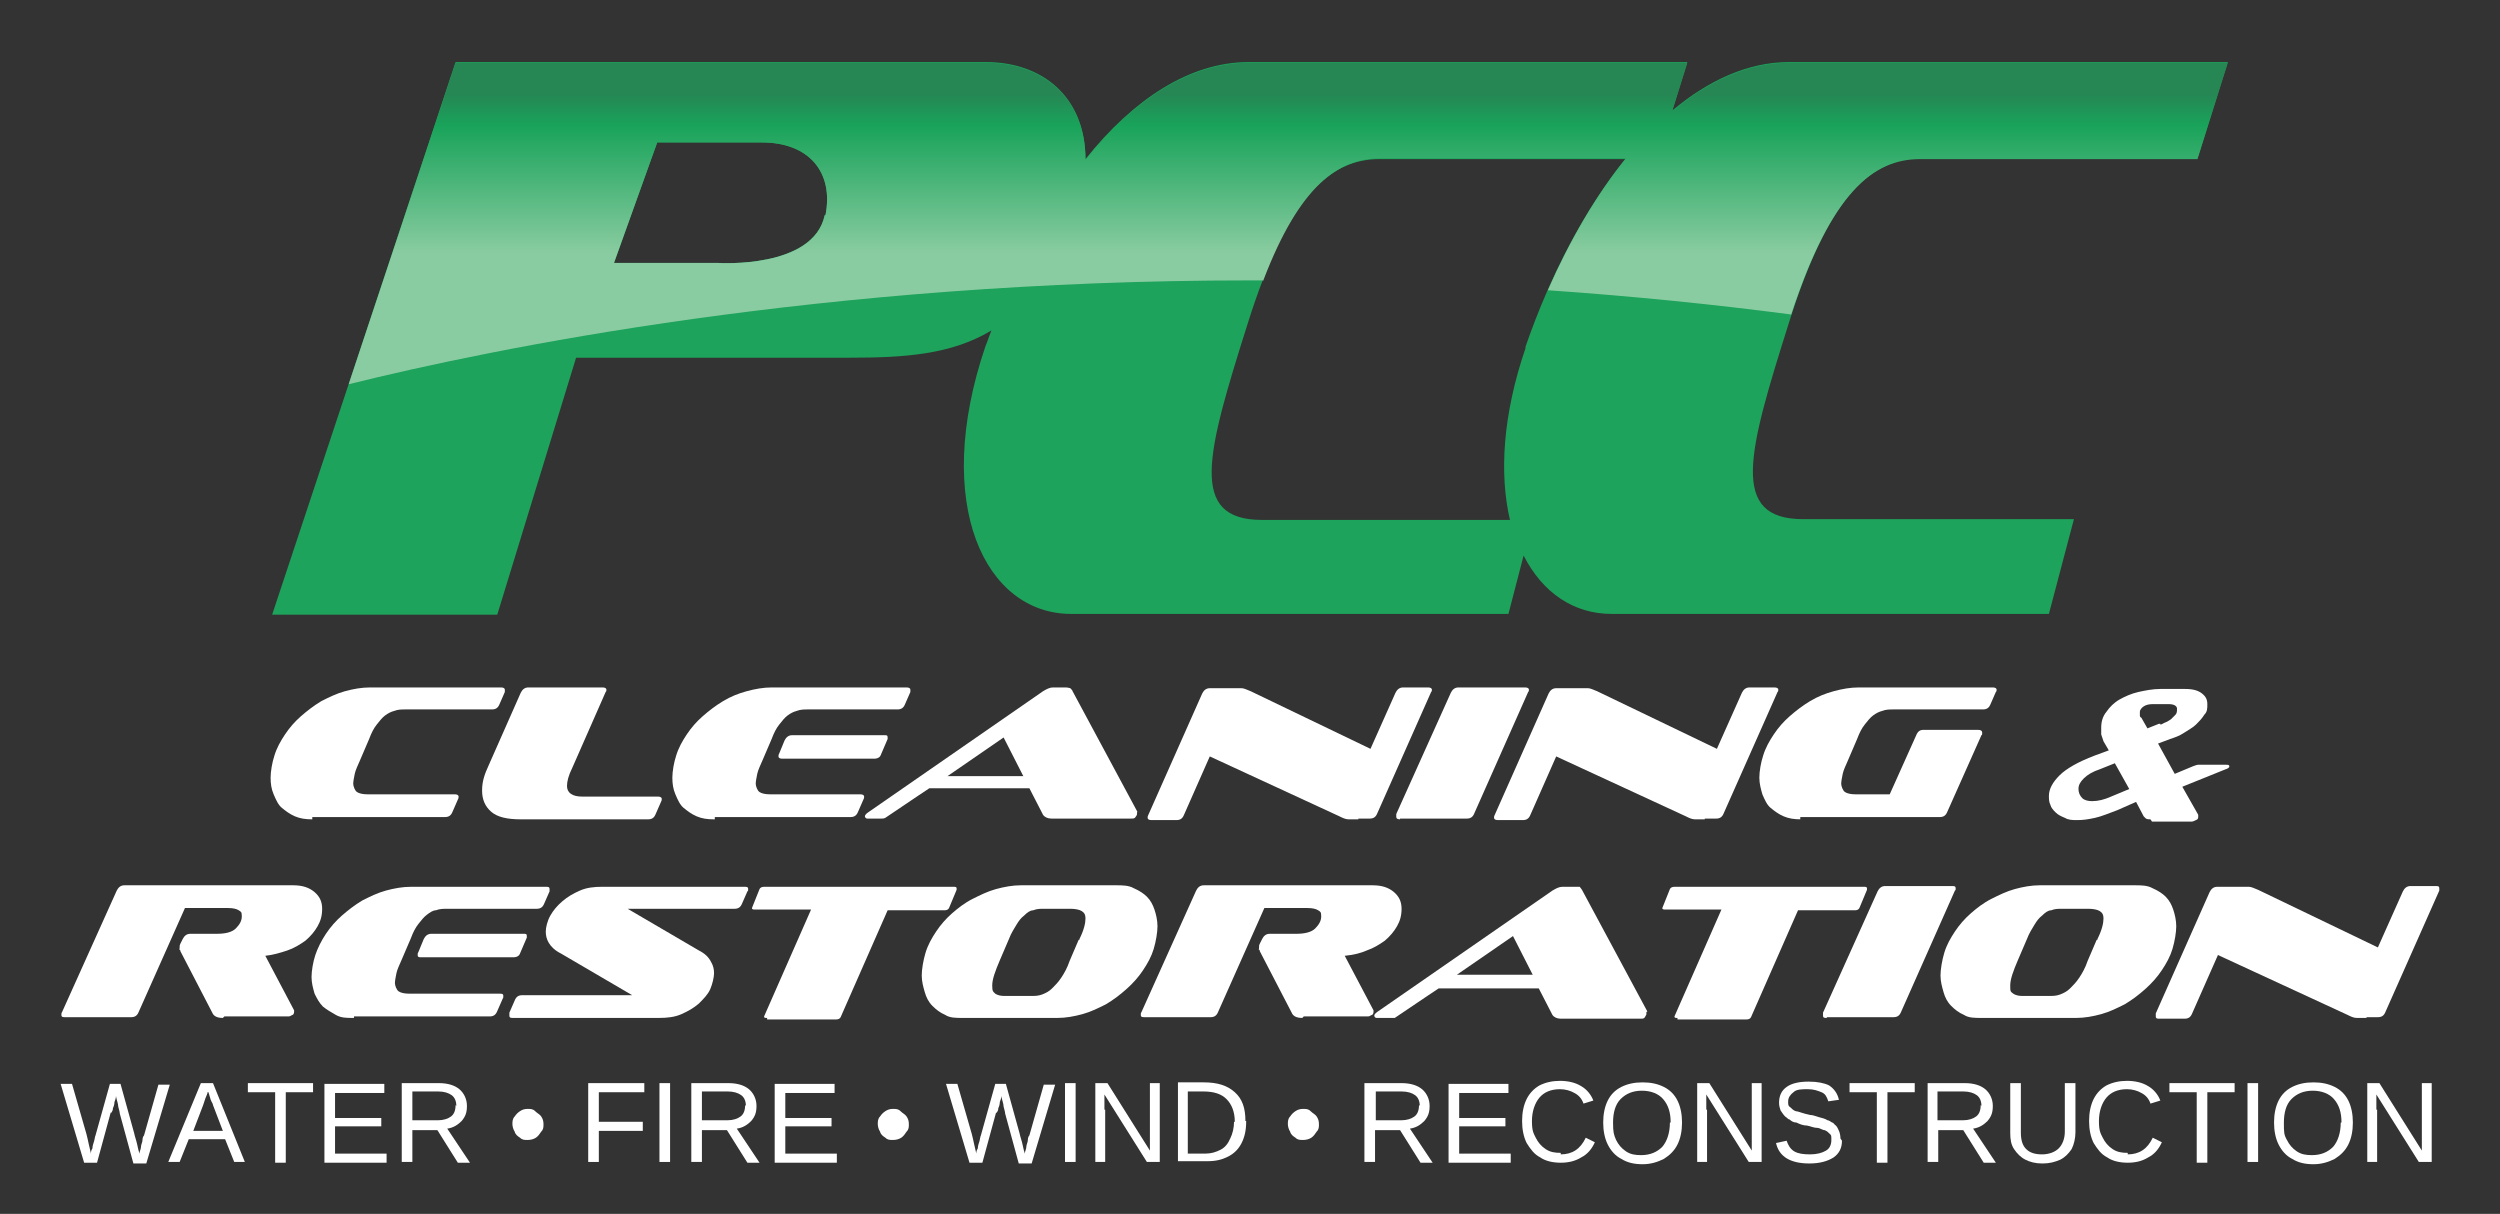 <?xml version="1.0" encoding="UTF-8"?><svg id="uuid-22d5f8a8-03de-4eca-aee8-ca8225e66d3a" xmlns="http://www.w3.org/2000/svg" width="329.81" height="160.14" xmlns:xlink="http://www.w3.org/1999/xlink" viewBox="0 0 329.81 160.14"><rect x="0" y="0" width="329.81" height="160.14" fill="#333333" stroke="none"/><defs><linearGradient id="uuid-74429c4f-5f75-472c-b265-cb52aa0f53b3" x1="169.95" y1="2271.19" x2="169.95" y2="2228.79" gradientTransform="translate(0 -2220.7)" gradientUnits="userSpaceOnUse"><stop offset=".4" stop-color="#8acca1"/><stop offset=".8" stop-color="#19a35a"/><stop offset=".9" stop-color="#268654"/></linearGradient></defs><g id="uuid-219f5d9d-4a0d-4d35-b255-8e46125c36b3"><path d="M253.3,20.89h36.6l4-12.7h-57.9c-5.4,0-10.6,2.4-15.4,6.4l2-6.4h-57.9c-7.7,0-15.2,4.9-21.5,12.8,0-8.3-5.8-12.8-13.1-12.8H60.1l-24.2,72.9h29.7l10.4-33.9h36.1c7.2,0,13.4-.4,18.7-3.6-.3.7-.5,1.4-.8,2.1-7.1,20.9,0,35.3,11.3,35.3h57.7l2-7.7c2.5,4.9,6.6,7.7,11.6,7.7h57.7l3.3-12.5h-35.7c-9.8,0-7.3-8.8-1.9-25.9,5.4-17.2,11.1-21.7,17.4-21.7h-.1ZM108.8,28.39c-1.5,7.1-14,6.3-14,6.3h-13.8l5.7-15.9h13.8c6.3,0,9.5,4,8.4,9.6h-.1ZM201.3,45.79c-3.1,9-3.5,16.8-2.1,22.8h-32.7c-9.8,0-7.3-8.8-1.9-25.9,5.4-17.2,11.1-21.7,17.4-21.7h32.4c-5.3,6.6-9.9,15.3-13.2,24.9h0l.1-.1Z" fill="#1da35b"/><path d="M166.7,36.89c4.8-12.5,9.9-16,15.4-16h32.4c-3.9,4.8-7.4,10.8-10.3,17.4,11.5.8,22.2,1.9,32.1,3.2,5.3-16.2,10.9-20.5,17-20.5h36.6l4-12.7h-57.9c-5.4,0-10.6,2.4-15.4,6.4l2-6.4h-57.9c-7.7,0-15.2,4.9-21.5,12.8,0-8.3-5.8-12.8-13.1-12.8H60.1l-14.1,42.4c18.9-4.7,62.6-13.7,118.9-13.7h1.8v-.1ZM108.8,28.39c-1.5,7.1-14,6.3-14,6.3h-13.8l5.7-15.9h13.8c6.3,0,9.5,4,8.4,9.6h-.1Z" fill="url(#uuid-74429c4f-5f75-472c-b265-cb52aa0f53b3)"/><path d="M29.4,134.29c-.7,0-1.2-.2-1.4-.7l-4.2-8.1s0-.2-.1-.2,0,0,0-.3,0-.3.1-.5l.3-.6c.2-.4.5-.7,1-.7h3.5c1.1,0,2-.2,2.5-.7s.8-1,.8-1.6-.1-.6-.4-.8-.8-.3-1.4-.3h-5.7l-6.1,13.7c-.2.5-.5.7-1,.7h-8.7c-.3,0-.5,0-.5-.3s0-.2.1-.4l7.2-16c.2-.4.5-.7,1-.7h22.3c1.2,0,2.1.3,2.8.9s1,1.3,1,2.2-.2,1.6-.6,2.3-.9,1.3-1.6,1.9c-.7.5-1.5,1-2.4,1.3s-1.9.6-2.9.7l3.8,7.2v.2s0,.3-.2.4c-.1,0-.3.2-.5.2h-8.5l-.2.2h0Z" fill="#fff"/><path d="M46.6,134.29c-.9,0-1.6,0-2.3-.4s-1.2-.7-1.7-1.1c-.5-.5-.8-1.1-1.1-1.7-.2-.7-.4-1.4-.4-2.2s.2-2,.5-2.9.8-1.9,1.4-2.8,1.3-1.7,2.1-2.4,1.7-1.4,2.7-2c1-.5,2-1,3.1-1.3s2.2-.5,3.3-.5h17.8c.3,0,.5,0,.5.3v.3l-.7,1.6c-.2.5-.5.7-1,.7h-11.8c-.5,0-1,0-1.5.2-.4,0-.8.3-1.2.6s-.7.7-1.1,1.2-.7,1.1-1,1.9l-1.2,2.8c-.3.7-.6,1.3-.7,1.8s-.2,1-.2,1.3.2.9.5,1.1c.3.2.8.3,1.4.3h11.9c.3,0,.5,0,.5.3s0,.2-.1.4l-.7,1.6c-.2.5-.5.7-1,.7h-17.9v.2h-.1ZM55.6,126.29c-.3,0-.5,0-.5-.3s0-.2.1-.4l.7-1.7c.2-.4.5-.7,1-.7h12.1c.4,0,.5,0,.5.3s0,0,0,.2l-.9,2.1c-.1.3-.4.5-.9.5h-12.2.1Z" fill="#fff"/><path d="M67.7,134.29c-.3,0-.5,0-.5-.3v-.4l.7-1.6c.2-.5.5-.7,1-.7h14.5l-9.4-5.5c-.8-.4-1.3-.9-1.6-1.4s-.4-1-.4-1.5.2-1.4.6-2.1.9-1.3,1.6-1.9,1.4-1,2.3-1.4,1.9-.5,2.9-.5h18.8c.3,0,.5,0,.5.3s0,.2-.1.3l-.7,1.6c-.2.5-.5.7-1,.7h-14.1l9.4,5.5c.8.4,1.3.9,1.6,1.5.3.5.4,1,.4,1.5s-.2,1.4-.5,2.1-.9,1.3-1.5,1.9c-.7.6-1.4,1-2.3,1.4s-1.9.5-3,.5h-19.2,0Z" fill="#fff"/><path d="M101.2,134.29c-.3,0-.4,0-.4-.2s0,0,0,0l6.2-14.1h-7.4c-.2,0-.4,0-.4-.2h0l1-2.5c.1-.2.3-.3.6-.3h25c.2,0,.4,0,.4.2h0v.2l-1,2.4c-.1.2-.3.3-.6.3h-7.5l-6.2,14.1c-.1.2-.3.3-.6.3h-9.2.1s0-.2,0-.2Z" fill="#fff"/><path d="M127,134.29c-.9,0-1.7,0-2.3-.4-.7-.3-1.2-.7-1.7-1.2s-.8-1.1-1-1.8-.4-1.4-.4-2.2.2-2,.5-3,.8-1.9,1.4-2.8,1.3-1.7,2.1-2.4c.8-.7,1.7-1.4,2.7-1.9s2-1,3.1-1.3,2.2-.5,3.3-.5h12.5c.9,0,1.7,0,2.4.4.7.3,1.3.7,1.7,1.1.5.5.8,1.1,1,1.7s.4,1.4.4,2.2-.2,2-.5,3-.8,1.9-1.4,2.8-1.3,1.7-2.2,2.5-1.7,1.4-2.7,2c-1,.5-2,1-3.1,1.3s-2.2.5-3.3.5h-12.5ZM142.4,123.89c.6-1.2.8-2.1.8-2.7s-.2-.8-.5-1-.9-.3-1.5-.3h-3.5c-.5,0-.9,0-1.4.2-.4,0-.8.3-1.2.7-.4.3-.7.7-1,1.2s-.7,1.1-1,1.9l-1.2,2.8c-.6,1.4-1,2.5-1,3.3s.1.8.4,1.1c.3.2.7.3,1.2.3h3.5c.5,0,1,0,1.5-.2s.9-.4,1.3-.8c.4-.4.8-.8,1.2-1.4.4-.6.8-1.3,1.1-2.2l1.2-2.8h.1v-.1Z" fill="#fff"/><path d="M171.8,134.29c-.7,0-1.2-.2-1.4-.7l-4.2-8.1s0-.2-.1-.2,0,0,0-.3,0-.3.1-.5l.3-.6c.2-.4.5-.7,1-.7h3.5c1.1,0,2-.2,2.5-.7s.8-1,.8-1.6-.1-.6-.4-.8-.8-.3-1.4-.3h-5.7l-6.1,13.7c-.2.5-.5.7-1,.7h-8.7c-.3,0-.5,0-.5-.3s0-.2.1-.4l7.2-16c.2-.4.5-.7,1-.7h22.3c1.2,0,2.1.3,2.8.9s1,1.3,1,2.2-.2,1.6-.6,2.3-.9,1.3-1.6,1.9c-.7.5-1.5,1-2.4,1.3-.9.4-1.9.6-2.9.7l3.8,7.2v.2s0,.3-.2.4c-.1,0-.3.2-.5.2h-8.5l-.2.2h0Z" fill="#fff"/><path d="M221.3,134.29c-.3,0-.4,0-.4-.2s0,0,0,0l6.2-14.1h-7.4c-.2,0-.4,0-.4-.2h0l1-2.5c.1-.2.3-.3.6-.3h25c.2,0,.4,0,.4.2h0v.2l-1,2.4c-.1.2-.3.3-.6.3h-7.5l-6.2,14.1c-.1.2-.3.3-.6.3h-9.2.1s0-.2,0-.2Z" fill="#fff"/><path d="M241,134.29c-.3,0-.5,0-.5-.3v-.4l7.2-16c.2-.4.5-.7,1-.7h8.8c.3,0,.5,0,.5.3s0,.2-.1.3l-7.1,16c-.2.5-.5.7-1,.7h-8.8v.1Z" fill="#fff"/><path d="M261.4,134.29c-.9,0-1.7,0-2.3-.4-.7-.3-1.2-.7-1.7-1.2s-.8-1.1-1-1.8-.4-1.4-.4-2.2.2-2,.5-3,.8-1.9,1.4-2.8,1.3-1.7,2.1-2.4,1.7-1.4,2.7-1.9,2-1,3.1-1.3,2.2-.5,3.3-.5h12.5c.9,0,1.7,0,2.4.4.7.3,1.3.7,1.7,1.1.5.5.8,1.1,1,1.7s.4,1.4.4,2.2-.2,2-.5,3-.8,1.9-1.4,2.8-1.3,1.7-2.2,2.5-1.7,1.4-2.7,2c-1,.5-2,1-3.1,1.3s-2.2.5-3.3.5h-12.5ZM276.7,123.89c.6-1.2.8-2.1.8-2.7s-.2-.8-.5-1-.9-.3-1.5-.3h-3.5c-.5,0-.9,0-1.4.2-.4,0-.8.3-1.2.7-.4.3-.7.7-1,1.2s-.7,1.1-1,1.9l-1.2,2.8c-.6,1.4-1,2.5-1,3.3s0,.8.4,1.1c.3.2.7.3,1.2.3h3.5c.5,0,1,0,1.5-.2s.9-.4,1.3-.8c.4-.4.8-.8,1.2-1.4.4-.6.8-1.3,1.1-2.2l1.2-2.8h.1v-.1Z" fill="#fff"/><path d="M312.2,134.29h-1.3c-.4,0-.8-.2-1.2-.4l-17.1-7.9-3.4,7.7c-.2.5-.5.7-1,.7h-3.3c-.3,0-.5,0-.5-.3v-.4l7.1-16c.2-.4.5-.7,1-.7h4.2c.3,0,.7.2,1.2.4l15.8,7.6,3.3-7.4c.2-.4.5-.7,1-.7h3.3c.3,0,.5,0,.5.3v.3l-7.1,16c-.2.5-.5.7-1,.7h-1.5v.1Z" fill="#fff"/><path d="M41.2,108.09c-.9,0-1.6-.1-2.3-.4s-1.2-.7-1.7-1.1-.8-1.1-1.1-1.8-.4-1.4-.4-2.2.2-2,.5-2.9c.3-1,.8-1.9,1.4-2.8.6-.9,1.3-1.7,2.1-2.4s1.7-1.4,2.7-2c1-.5,2-1,3.1-1.3s2.2-.5,3.3-.5h17.3c.3,0,.5.1.5.3h0v.3l-.7,1.6c-.2.5-.5.7-1,.7h-11.4c-.5,0-1,0-1.5.2-.4.1-.8.3-1.2.6s-.7.7-1.1,1.2-.7,1.1-1,1.9l-1.2,2.8c-.3.7-.6,1.3-.7,1.8s-.2,1-.2,1.3.2.9.5,1.1.8.3,1.4.3h11.5c.3,0,.5.1.5.3s0,.2-.1.4l-.7,1.6c-.2.5-.5.7-1,.7h-17.5v.3h0Z" fill="#fff"/><path d="M68.7,108.09c-1.8,0-3.1-.3-3.9-1s-1.2-1.6-1.2-2.8.3-2.1.9-3.4l4.2-9.5c.2-.4.5-.7,1-.7h9.8c.3,0,.5.1.5.3s0,.2-.1.3l-4.4,10c-.5,1-.7,1.8-.7,2.4,0,.9.7,1.4,2,1.4h10c.3,0,.5.1.5.3s0,.2-.1.4l-.7,1.6c-.2.5-.5.7-1,.7h-16.8,0Z" fill="#fff"/><path d="M94.2,108.09c-.9,0-1.6-.1-2.3-.4-.7-.3-1.2-.7-1.7-1.1s-.8-1.1-1.1-1.8-.4-1.4-.4-2.2.2-2,.5-2.9c.3-1,.8-1.9,1.4-2.8s1.3-1.7,2.1-2.4,1.7-1.4,2.7-2,2-1,3.1-1.3,2.2-.5,3.3-.5h17.8c.3,0,.5.1.5.3v.3l-.7,1.6c-.2.5-.5.7-1,.7h-11.8c-.5,0-1,0-1.5.2-.4.1-.8.3-1.2.6s-.7.7-1.1,1.2-.7,1.1-1,1.9l-1.2,2.8c-.3.7-.6,1.3-.7,1.8s-.2,1-.2,1.3.2.9.5,1.1.8.3,1.4.3h11.9c.3,0,.5.1.5.3s0,.2-.1.4l-.7,1.6c-.2.5-.5.7-1,.7h-17.9v.3h-.1ZM103.2,100.09c-.3,0-.5-.1-.5-.3s0-.2.1-.4l.7-1.7c.2-.4.5-.7,1-.7h12.1c.4,0,.5,0,.5.3s0,.1,0,.2l-.9,2.1c-.1.3-.4.5-.9.5h-12.2.1Z" fill="#fff"/><path d="M179.2,108.09h-1.3c-.4,0-.8-.2-1.2-.4l-17.1-7.9-3.4,7.7c-.2.5-.5.7-1,.7h-3.3c-.3,0-.5-.1-.5-.3s0-.2.1-.4l7.1-16c.2-.4.5-.7,1-.7h4.2c.3,0,.7.2,1.2.4l15.8,7.6,3.3-7.4c.2-.4.5-.7,1-.7h3.3c.3,0,.5.1.5.3s0,.2-.1.3l-7.1,16c-.2.5-.5.7-1,.7h-1.5v.1Z" fill="#fff"/><path d="M184.7,108.09c-.3,0-.5-.1-.5-.3v-.4l7.2-16c.2-.4.5-.7,1-.7h8.8c.3,0,.5.1.5.3s0,.2-.1.3l-7.1,16c-.2.5-.5.7-1,.7h-8.8v.1Z" fill="#fff"/><path d="M224.9,108.09h-1.3c-.4,0-.8-.2-1.2-.4l-17.1-7.9-3.4,7.7c-.2.5-.5.7-1,.7h-3.3c-.3,0-.5-.1-.5-.3s0-.2.1-.4l7.1-16c.2-.4.5-.7,1-.7h4.2c.3,0,.7.2,1.2.4l15.8,7.6,3.3-7.4c.2-.4.5-.7,1-.7h3.3c.3,0,.5.1.5.3s0,.2-.1.3l-7.1,16c-.2.5-.5.7-1,.7h-1.5v.1Z" fill="#fff"/><path d="M237.6,108.09c-.9,0-1.6-.1-2.3-.4-.7-.3-1.2-.7-1.7-1.1s-.8-1.1-1.1-1.8c-.2-.7-.4-1.4-.4-2.2s.2-2,.5-2.9c.3-1,.8-1.9,1.4-2.8s1.3-1.7,2.1-2.4,1.7-1.4,2.7-2,2-1,3.1-1.3,2.2-.5,3.3-.5h17.7c.3,0,.5.1.5.3s0,.2-.1.3l-.7,1.6c-.2.5-.5.7-1,.7h-11.8c-.5,0-1,0-1.5.2-.4.1-.8.3-1.2.6s-.7.7-1.1,1.2-.7,1.1-1,1.9l-1.2,2.8c-.3.7-.6,1.3-.7,1.8s-.2,1-.2,1.3.2.9.5,1.1.8.3,1.4.3h4.5l3.5-7.8c.2-.5.5-.7.9-.7h7.3c.3,0,.5.1.5.4s0,.2-.1.3l-4.5,10.1c-.2.5-.5.7-1,.7h-18.4v.3h.1Z" fill="#fff"/><path d="M283.7,108.09c-.2,0-.4,0-.6-.1,0,0-.2-.2-.3-.3l-1-1.9-2.5,1.1c-1.1.4-2,.8-2.9,1s-1.6.3-2.3.3-1.2,0-1.7-.3c-.5-.2-.9-.4-1.2-.7-.3-.3-.6-.6-.7-1-.2-.4-.2-.8-.2-1.2,0-.9.5-1.8,1.4-2.7s2.5-1.8,4.6-2.6l1.9-.7-.7-1.2c-.1-.3-.2-.6-.3-.9v-.9c0-.8.2-1.5.7-2.1.4-.6,1-1.2,1.7-1.6s1.6-.8,2.5-1,1.9-.4,2.9-.4h3.3c1,0,1.7.2,2.2.6s.7.8.7,1.4,0,1-.4,1.4c-.3.5-.7.9-1.1,1.3s-1,.7-1.6,1.1-1.2.6-1.8.8l-1.6.6,2.2,4,2.4-1c.3-.1.5-.2.7-.2h3.7c.2,0,.4,0,.4.2s-.2.3-.5.4l-5.7,2.3,2.1,3.7v.2c0,.2,0,.4-.3.5-.2.1-.4.2-.6.2h-5.2l-.2-.3h0ZM279,100.69l-2,.8c-.9.3-1.6.7-2.1,1.2s-.7.9-.7,1.4.2.9.5,1.2.8.4,1.3.4c.8,0,1.6-.2,2.5-.6l2.4-1-1.9-3.4h0ZM285,95.59c.2,0,.4-.2.7-.3s.5-.3.7-.4c.2-.2.4-.4.6-.6s.2-.5.2-.8-.3-.6-1.1-.6h-2.1c-.5,0-.9.1-1.2.3s-.5.5-.5.7v.4c0,.2,0,.3.2.4l.8,1.4,1.5-.6h.2v.1Z" fill="#fff"/><path d="M150.1,107.19l-8.6-16c0-.1-.2-.3-.3-.4-.1,0-.3-.1-.6-.1h-1.7c-.4,0-.8.2-1.3.5l-23.1,16c-.3.2-.4.4-.4.5s.1.3.3.3h1.9c.2,0,.3,0,.5-.1l4.3-2.9,1.5-1h13.2l1.8,3.5c.2.3.6.5,1.1.5h10.5c.3,0,.5,0,.6-.2.1-.1.2-.3.2-.4v-.3h.1v.1ZM125,102.39l7.4-5.1,2.6,5.1h-10Z" fill="#fff"/><path d="M217.3,133.39l-8.6-16s-.2-.3-.3-.4h-2.3c-.4,0-.8.2-1.3.5l-23.1,16c-.3.2-.4.4-.4.5s.1.3.3.3h2.4l4.3-2.9,1.5-1h13.2l1.8,3.5c.2.3.6.5,1.1.5h10.5c.3,0,.5,0,.6-.2s.2-.3.2-.4v-.3h.1v-.1ZM192.2,128.59l7.4-5.1,2.6,5.1h-10Z" fill="#fff"/><path d="M14.6,146.79l-1.8,6.6h-1.7l-3.1-10.4h1.5l1.9,6.6c.1.4.2.8.3,1.3.1.4.2.9.3,1.3,0-.2,0-.4.2-.7,0-.3.1-.6.2-.9s.1-.6.2-.8l1.9-6.8h1.4l1.8,6.5c.1.5.3,1,.4,1.5s.2.9.3,1.2c0-.3.2-.6.2-.9s.2-.6.2-.9.1-.5.2-.6l1.9-6.7h1.5l-3.1,10.4h-1.7l-1.8-6.6c0-.2-.1-.5-.2-.9,0-.4-.2-.8-.3-1.4,0,.3-.1.5-.2.8,0,.3-.1.6-.2.8,0,.3-.1.4-.2.6h-.1Z" fill="#fff"/><path d="M24.9,150.29l-1.2,3h-1.5l4.3-10.4h1.6l4.2,10.4h-1.4l-1.2-3h-4.8ZM27.4,143.99c0,.3-.2.6-.3.9s-.2.6-.3.9l-1.3,3.4h3.9l-1.3-3.4c0-.2-.2-.4-.3-.7s-.2-.7-.3-1h-.1v-.1Z" fill="#fff"/><path d="M37.7,144.09v9.3h-1.4v-9.3h-3.6v-1.2h8.6v1.2h-3.6Z" fill="#fff"/><path d="M51,152.19v1.2h-8.2v-10.4h7.9v1.2h-6.5v3.3h6.1v1.1h-6.1v3.6h6.8Z" fill="#fff"/><path d="M54.4,148.99v4.3h-1.4v-10.4h4.9c1.2,0,2.1.3,2.7.8s1,1.3,1,2.2-.2,1.4-.7,2c-.5.5-1.1.9-1.9,1l3,4.5h-1.6l-2.7-4.3h-3.3v-.1ZM60.2,145.89c0-.6-.2-1.1-.6-1.4s-1-.5-1.8-.5h-3.4v3.8h3.4c.7,0,1.3-.2,1.7-.5.4-.3.6-.8.6-1.5h0l.1.1Z" fill="#fff"/><path d="M71.7,148.29c0,.4,0,.7-.3,1-.2.3-.4.6-.7.8-.3.2-.7.3-1.1.3s-.7,0-1-.3c-.3-.2-.6-.4-.7-.8-.2-.3-.3-.7-.3-1s0-.7.3-1c.2-.3.4-.5.7-.7.3-.2.6-.3,1-.3s.7,0,1,.3.6.4.8.7c.2.3.3.6.3,1h0Z" fill="#fff"/><path d="M79,149.09v4.2h-1.4v-10.4h7.4v1.2h-6v3.9h5.8v1.2h-5.8v-.1Z" fill="#fff"/><path d="M88.4,142.89v10.4h-1.4v-10.4h1.4Z" fill="#fff"/><path d="M92.6,148.99v4.3h-1.4v-10.4h4.9c1.2,0,2.1.3,2.7.8s1,1.3,1,2.2-.2,1.4-.7,2c-.5.5-1.1.9-1.9,1l3,4.5h-1.6l-2.7-4.3h-3.3v-.1ZM98.4,145.89c0-.6-.2-1.1-.6-1.4s-1-.5-1.8-.5h-3.4v3.8h3.4c.7,0,1.3-.2,1.7-.5.4-.3.6-.8.6-1.5h0l.1.1Z" fill="#fff"/><path d="M110.4,152.19v1.2h-8.2v-10.4h7.9v1.2h-6.5v3.3h6.1v1.1h-6.1v3.6h6.8Z" fill="#fff"/><path d="M119.9,148.29c0,.4,0,.7-.3,1-.2.3-.4.6-.7.8-.3.2-.7.3-1.1.3s-.7,0-1-.3c-.3-.2-.6-.4-.7-.8-.2-.3-.3-.7-.3-1s0-.7.3-1c.2-.3.4-.5.7-.7.3-.2.6-.3,1-.3s.7,0,1,.3.6.4.8.7c.2.3.3.6.3,1h0Z" fill="#fff"/><path d="M131.4,146.79l-1.8,6.6h-1.7l-3.1-10.4h1.5l1.9,6.6c.1.4.2.8.3,1.3.1.4.2.9.3,1.3,0-.2,0-.4.2-.7,0-.3.1-.6.2-.9s.1-.6.2-.8l1.9-6.8h1.4l1.8,6.5c.1.5.3,1,.4,1.5s.2.9.3,1.2c0-.3.2-.6.2-.9s.2-.6.2-.9.1-.5.2-.6l1.9-6.7h1.5l-3.1,10.4h-1.7l-1.8-6.6c0-.2-.1-.5-.2-.9,0-.4-.2-.8-.3-1.4,0,.3-.1.5-.2.8,0,.3-.1.6-.2.8,0,.3-.1.4-.2.6h-.1Z" fill="#fff"/><path d="M141.9,142.89v10.4h-1.4v-10.4h1.4Z" fill="#fff"/><path d="M145.8,146.39v6.9h-1.3v-10.4h1.6l5.6,8.9v-8.9h1.3v10.4h-1.7l-5.6-8.9v2h.1Z" fill="#fff"/><path d="M164.4,147.99c0,1.1-.2,2-.6,2.8s-1,1.4-1.8,1.8-1.6.6-2.7.6h-3.9v-10.4h3.4c1.8,0,3.1.4,4.1,1.3,1,.9,1.4,2.1,1.4,3.8h.1v.1ZM162.9,147.99c0-1.3-.4-2.3-1.1-3s-1.7-1-3.1-1h-2v8.2h2.3c.8,0,1.4-.2,2-.5s1-.8,1.3-1.5c.3-.6.5-1.4.5-2.2h.1Z" fill="#fff"/><path d="M174,148.29c0,.4,0,.7-.3,1-.2.3-.4.6-.7.8-.3.2-.7.3-1.1.3s-.7,0-1-.3c-.3-.2-.6-.4-.7-.8-.2-.3-.3-.7-.3-1s0-.7.3-1c.2-.3.4-.5.7-.7.3-.2.6-.3,1-.3s.7,0,1,.3.6.4.8.7c.2.3.3.6.3,1h0Z" fill="#fff"/><path d="M181.4,148.99v4.3h-1.4v-10.4h4.9c1.2,0,2.1.3,2.7.8s1,1.3,1,2.2-.2,1.4-.7,2c-.5.5-1.1.9-1.9,1l3,4.5h-1.6l-2.7-4.3h-3.3v-.1ZM187.3,145.89c0-.6-.2-1.1-.6-1.4s-1-.5-1.8-.5h-3.4v3.8h3.4c.7,0,1.3-.2,1.7-.5.4-.3.6-.8.6-1.5h0l.1.1Z" fill="#fff"/><path d="M199.3,152.19v1.2h-8.2v-10.4h7.9v1.2h-6.5v3.3h6.1v1.1h-6.1v3.6h6.8Z" fill="#fff"/><path d="M205.9,152.29c1.5,0,2.6-.7,3.3-2.2l1.2.6c-.4.9-1,1.6-1.8,2-.8.5-1.7.7-2.7.7s-2-.2-2.7-.7c-.8-.4-1.3-1.1-1.8-1.9-.4-.8-.6-1.8-.6-2.9s.2-2.1.6-2.9,1-1.4,1.7-1.8c.8-.4,1.7-.6,2.7-.6s2,.2,2.8.7c.7.4,1.3,1.1,1.6,1.9l-1.3.4c-.2-.6-.6-1.1-1.2-1.4-.5-.3-1.2-.5-1.9-.5-1.2,0-2.1.4-2.7,1.1s-1,1.8-1,3.1.2,1.6.5,2.2.7,1.1,1.3,1.5c.6.4,1.2.5,2,.5v.2Z" fill="#fff"/><path d="M221.9,148.09c0,1.1-.2,2.1-.6,2.9s-1,1.4-1.8,1.9c-.8.4-1.7.7-2.8.7s-2-.2-2.8-.7c-.8-.4-1.4-1.1-1.8-1.9s-.6-1.8-.6-2.9.2-2.1.6-2.9,1-1.4,1.8-1.8c.8-.4,1.7-.6,2.8-.6s2,.2,2.8.6c.8.4,1.4,1,1.8,1.8s.6,1.8.6,2.9ZM220.4,148.09c0-1.3-.3-2.3-1-3.1-.6-.7-1.6-1.1-2.8-1.1s-2.1.4-2.8,1.1-1,1.8-1,3.1.1,1.6.4,2.3c.3.6.7,1.1,1.3,1.5s1.2.5,2,.5c1.2,0,2.1-.4,2.8-1.1.6-.7,1-1.8,1-3.2h.1Z" fill="#fff"/><path d="M225.2,146.39v6.9h-1.3v-10.4h1.6l5.6,8.9v-8.9h1.3v10.4h-1.7l-5.6-8.9v2h.1Z" fill="#fff"/><path d="M243,150.49c0,1-.4,1.7-1.1,2.2-.8.5-1.8.8-3.2.8-2.5,0-4-.9-4.4-2.7l1.4-.3c.2.6.5,1.1,1,1.4s1.2.4,2.1.4,1.6-.2,2.1-.5.7-.8.7-1.4,0-.6-.2-.8-.4-.4-.7-.5c-.3,0-.6-.3-1-.3s-.8-.2-1.3-.3c-.5,0-1-.2-1.4-.4-.4,0-.7-.2-.9-.4-.2,0-.4-.3-.6-.4-.2-.2-.4-.5-.6-.8-.1-.3-.2-.6-.2-1,0-.9.3-1.6,1-2.1s1.7-.7,2.9-.7,2.1.2,2.7.5c.6.4,1.1,1,1.3,1.9l-1.4.2c-.2-.6-.4-1-.9-1.2s-1-.4-1.8-.4-1.5,0-1.9.4c-.4.3-.7.7-.7,1.2s0,.6.3.8c.2.2.4.4.7.5.3,0,.9.3,1.9.5.4,0,.8.2,1.2.3s.8.2,1.1.4c.2,0,.4.2.6.3.2,0,.3.3.5.4.2.2.3.5.4.7s.2.6.2,1l.2.3h0Z" fill="#fff"/><path d="M249,144.09v9.3h-1.4v-9.3h-3.6v-1.2h8.6v1.2h-3.6Z" fill="#fff"/><path d="M255.7,148.99v4.3h-1.4v-10.4h4.9c1.2,0,2.1.3,2.7.8s1,1.3,1,2.2-.2,1.4-.7,2c-.5.5-1.1.9-1.9,1l3,4.5h-1.6l-2.7-4.3h-3.3v-.1ZM261.4,145.89c0-.6-.2-1.1-.6-1.4s-1-.5-1.8-.5h-3.4v3.8h3.4c.7,0,1.3-.2,1.7-.5s.6-.8.6-1.5h0l.1.1Z" fill="#fff"/><path d="M269.4,153.49c-.9,0-1.6-.2-2.2-.5s-1.1-.8-1.5-1.4-.5-1.3-.5-2.1v-6.6h1.4v6.5c0,1,.2,1.7.7,2.2s1.2.7,2.1.7,1.7-.3,2.2-.8.8-1.3.8-2.2v-6.4h1.4v6.5c0,.8-.2,1.6-.5,2.2-.4.6-.9,1.1-1.5,1.4-.7.3-1.4.5-2.3.5,0,0-.1,0-.1,0Z" fill="#fff"/><path d="M280.7,152.29c1.5,0,2.6-.7,3.3-2.2l1.2.6c-.4.9-1,1.6-1.8,2-.8.5-1.7.7-2.7.7s-2-.2-2.7-.7c-.8-.4-1.3-1.1-1.8-1.9-.4-.8-.6-1.8-.6-2.9s.2-2.1.6-2.9,1-1.4,1.7-1.8c.8-.4,1.7-.6,2.7-.6s2,.2,2.8.7c.7.4,1.3,1.1,1.6,1.9l-1.3.4c-.2-.6-.6-1.1-1.2-1.4-.5-.3-1.2-.5-1.9-.5-1.2,0-2.1.4-2.7,1.1s-1,1.8-1,3.1.2,1.6.5,2.2.7,1.1,1.3,1.5,1.2.5,2,.5v.2h0Z" fill="#fff"/><path d="M291.2,144.09v9.3h-1.4v-9.3h-3.6v-1.2h8.6v1.2h-3.6Z" fill="#fff"/><path d="M297.9,142.89v10.4h-1.4v-10.4h1.4Z" fill="#fff"/><path d="M310.4,148.09c0,1.1-.2,2.1-.6,2.9-.4.8-1,1.4-1.8,1.9-.8.4-1.7.7-2.8.7s-2-.2-2.8-.7c-.8-.4-1.4-1.1-1.8-1.9s-.6-1.8-.6-2.9.2-2.1.6-2.9,1-1.4,1.8-1.8c.8-.4,1.7-.6,2.8-.6s2,.2,2.8.6c.8.4,1.4,1,1.8,1.8.4.8.6,1.8.6,2.9ZM308.9,148.09c0-1.3-.3-2.3-1-3.1-.6-.7-1.6-1.1-2.8-1.1s-2.1.4-2.8,1.1-1,1.8-1,3.1,0,1.6.4,2.3c.3.6.7,1.1,1.3,1.5s1.2.5,2,.5c1.2,0,2.1-.4,2.8-1.1.6-.7,1-1.8,1-3.2h.1Z" fill="#fff"/><path d="M313.6,146.39v6.9h-1.3v-10.4h1.6l5.6,8.9v-8.9h1.3v10.4h-1.7l-5.6-8.9v2h.1Z" fill="#fff"/></g></svg>